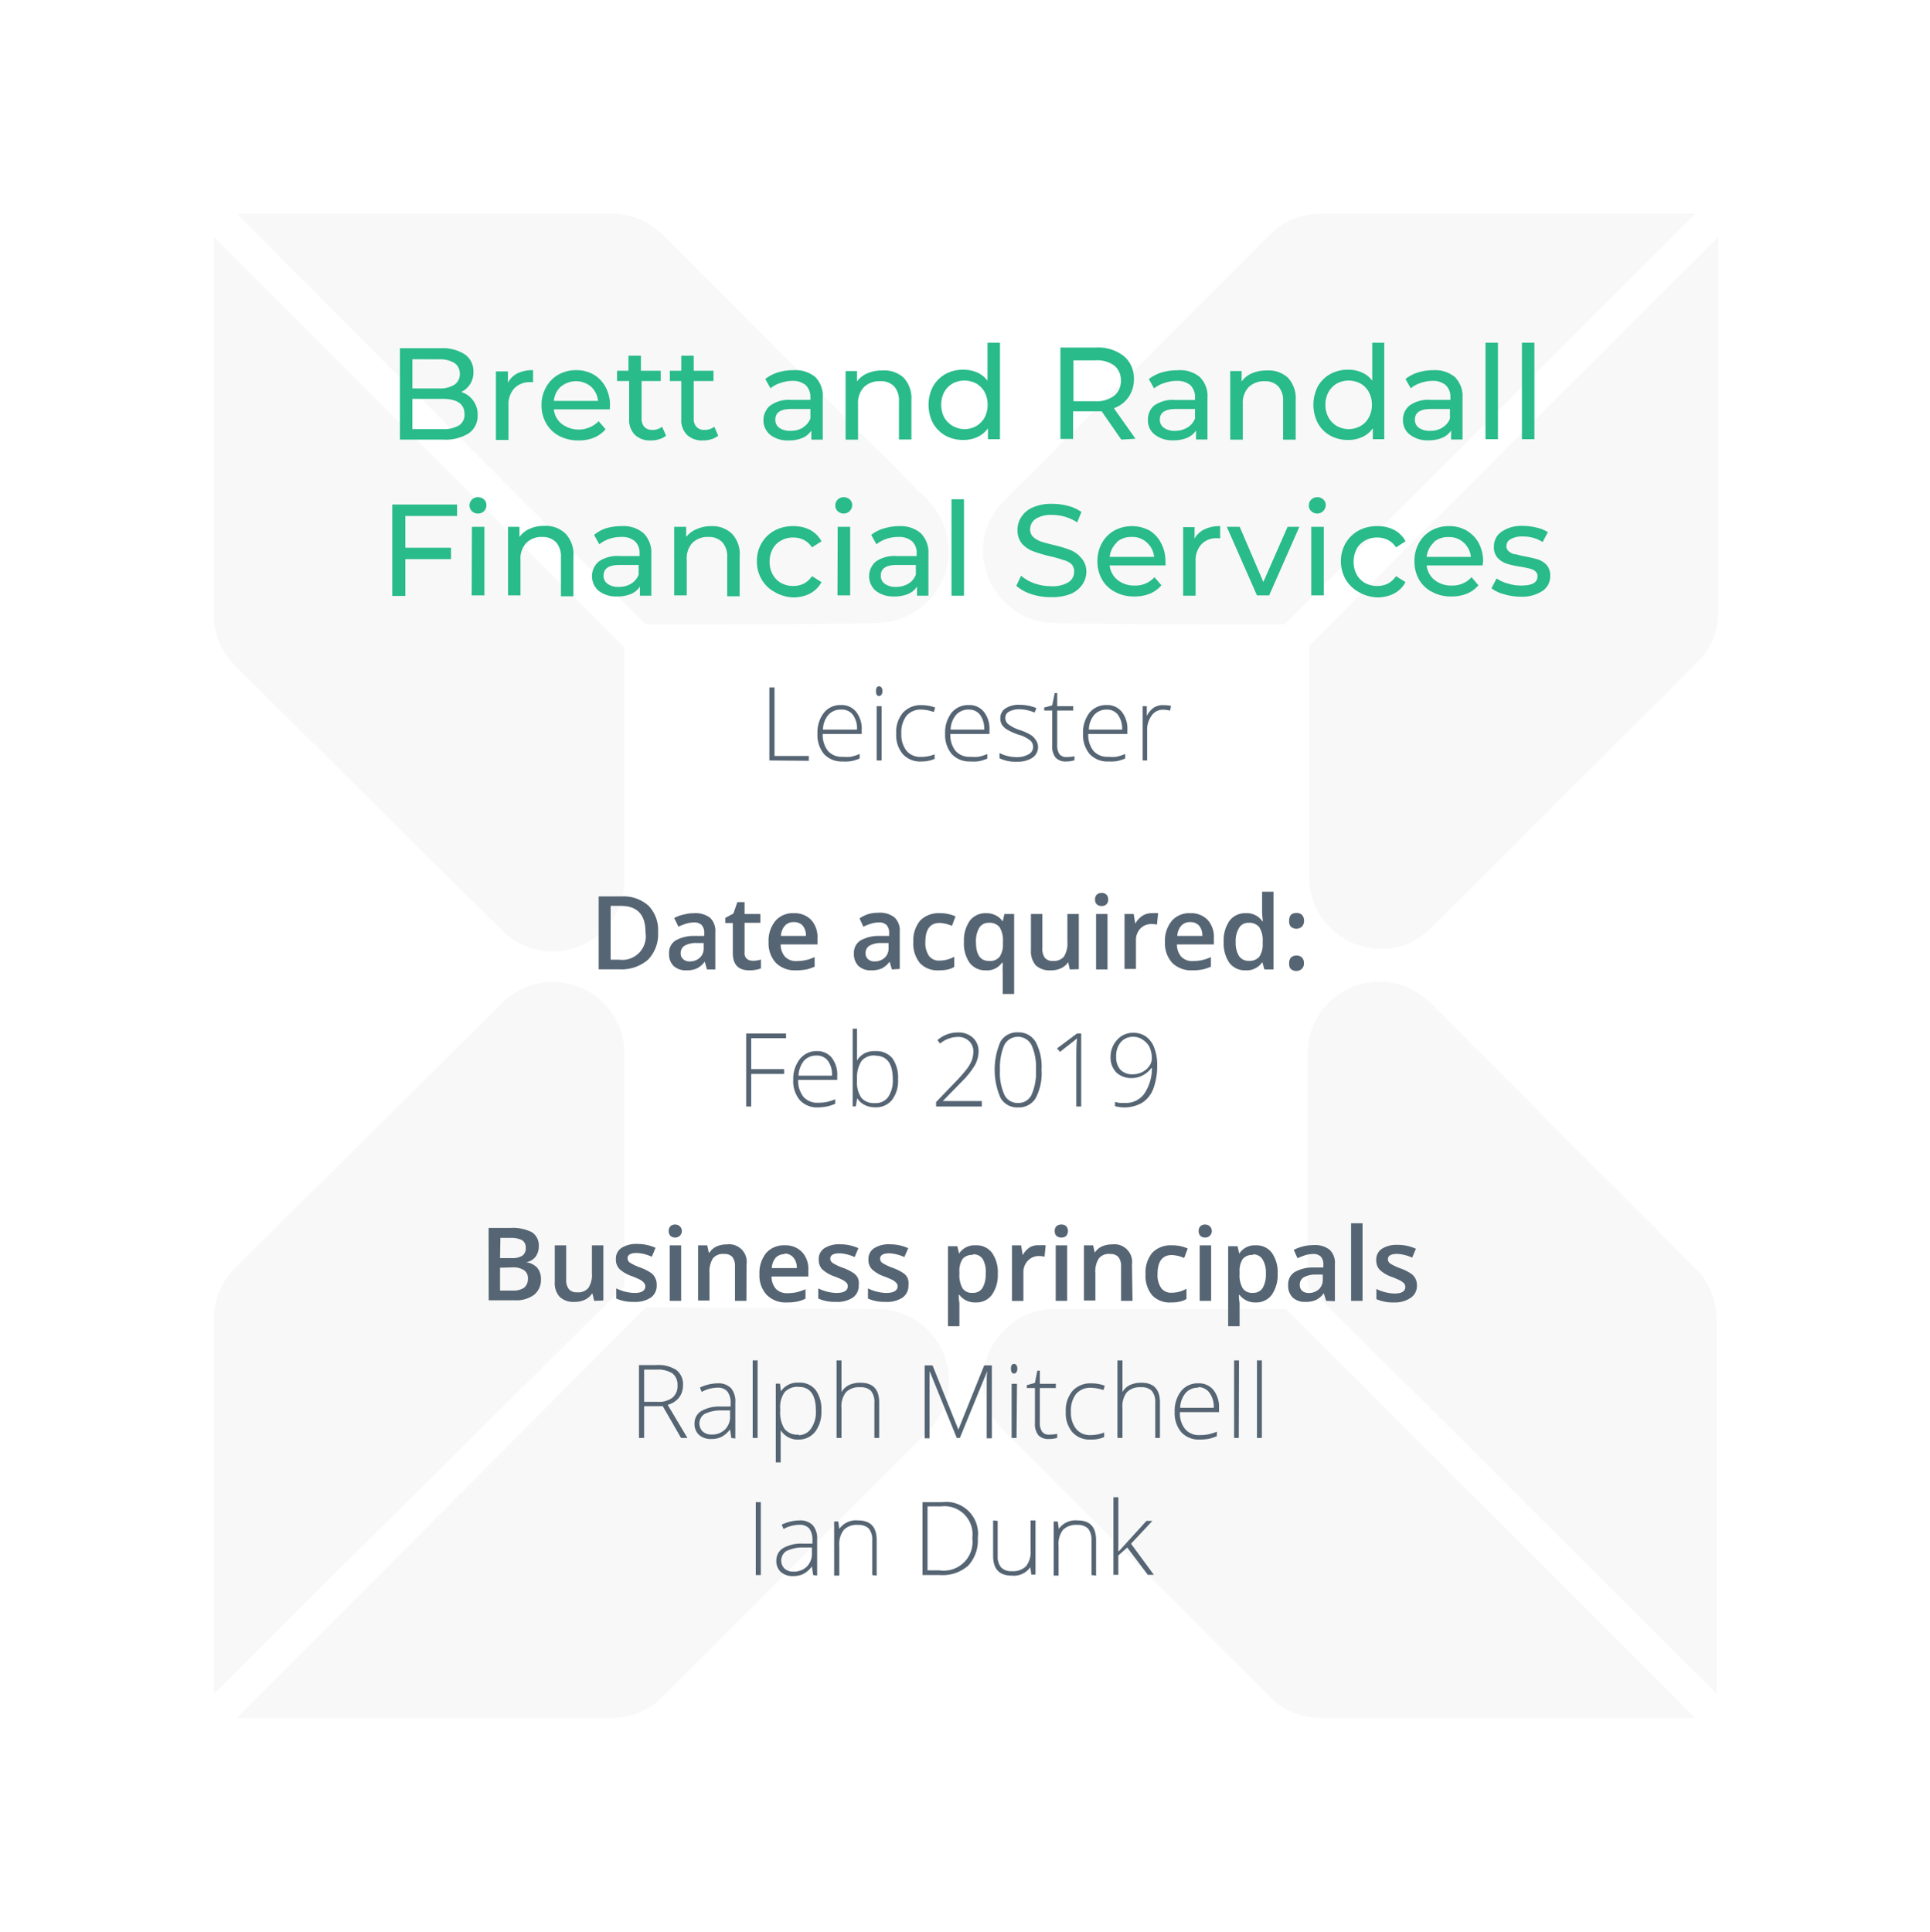 <svg id="Layer_1" data-name="Layer 1" xmlns="http://www.w3.org/2000/svg" viewBox="0 0 168.9 169.08"><defs><style>.cls-1{opacity:0.35;}.cls-2{fill:#eaeaea;}.cls-3{fill:#29bb89;}.cls-4{fill:#566573;}</style></defs><g class="cls-1"><path class="cls-2" d="M114.43,112.55V92.19a6.28,6.28,0,0,1,10.68-4.47L148.35,111a6.24,6.24,0,0,1,1.88,4.48v32.77Z"/><path class="cls-2" d="M112.4,114.43l35.95,35.94H115.58a6.23,6.23,0,0,1-4.48-1.87L87.86,125.25a6.19,6.19,0,0,1,0-8.8,6,6,0,0,1,4.48-1.88H112.4Z"/><path class="cls-2" d="M54.66,112.55V92.19A6.29,6.29,0,0,0,44,87.72L20.58,111a6.23,6.23,0,0,0-1.87,4.48v32.77Z"/><path class="cls-2" d="M56.53,114.43l-35.8,35.94H53.5A6.23,6.23,0,0,0,58,148.5l23.24-23.25a6.28,6.28,0,0,0-4.48-10.68Z"/><path class="cls-2" d="M150.37,20.73V53.5A6.23,6.23,0,0,1,148.5,58L125.25,81.22a6.19,6.19,0,0,1-8.8,0,6,6,0,0,1-1.88-4.48V56.53Z"/><path class="cls-2" d="M112.4,54.66l35.95-35.95H115.58a6.23,6.23,0,0,0-4.48,1.87L87.86,43.83a6.19,6.19,0,0,0,0,8.8,6,6,0,0,0,4.48,1.88C92.19,54.66,112.4,54.66,112.4,54.66Z"/><path class="cls-2" d="M54.66,56.68V77A6.29,6.29,0,0,1,44,81.51L20.58,58.26a6.19,6.19,0,0,1-1.87-4.47V20.73Z"/><path class="cls-2" d="M56.53,54.66,20.73,18.71H53.5A6.23,6.23,0,0,1,58,20.58L81.22,43.83a6.28,6.28,0,0,1-4.48,10.68C76.89,54.66,56.53,54.66,56.53,54.66Z"/></g><path class="cls-3" d="M41.4,35.05a2,2,0,0,1,.4,1.28,1.86,1.86,0,0,1-.78,1.6,3.9,3.9,0,0,1-2.27.55H35v-8h3.57a3.54,3.54,0,0,1,2.11.54,1.78,1.78,0,0,1,.75,1.52,1.87,1.87,0,0,1-1.07,1.77A2,2,0,0,1,41.4,35.05Zm-5.31-3.61V34h2.33a2.36,2.36,0,0,0,1.35-.33,1.08,1.08,0,0,0,.47-.95,1.1,1.1,0,0,0-.47-.95,2.45,2.45,0,0,0-1.35-.32Zm4.07,5.8a1.09,1.09,0,0,0,.49-1c0-.89-.65-1.33-1.95-1.33H36.09v2.65H38.7A2.64,2.64,0,0,0,40.16,37.24Z"/><path class="cls-3" d="M45.29,32.67a3.11,3.11,0,0,1,1.36-.27v1.05H46.4A1.85,1.85,0,0,0,45,34a2.09,2.09,0,0,0-.5,1.51v3H43.4v-6h1.05v1A1.89,1.89,0,0,1,45.29,32.67Z"/><path class="cls-3" d="M53.36,35.83H48.47a1.85,1.85,0,0,0,.7,1.28,2.46,2.46,0,0,0,3.22-.24l.61.7a2.77,2.77,0,0,1-1,.73,3.51,3.51,0,0,1-1.36.25,3.58,3.58,0,0,1-1.7-.39,2.81,2.81,0,0,1-1.14-1.1,3.14,3.14,0,0,1-.41-1.59,3.09,3.09,0,0,1,.4-1.58,2.79,2.79,0,0,1,1.08-1.1,3.08,3.08,0,0,1,1.55-.39,3,3,0,0,1,1.54.39A2.74,2.74,0,0,1,53,33.89a3.27,3.27,0,0,1,.38,1.61C53.38,35.59,53.37,35.7,53.36,35.83Zm-4.27-2a1.9,1.9,0,0,0-.62,1.26h3.87a2,2,0,0,0-.62-1.25,2.06,2.06,0,0,0-2.63,0Z"/><path class="cls-3" d="M58.29,38.13a1.55,1.55,0,0,1-.6.31,2.17,2.17,0,0,1-.72.11,1.91,1.91,0,0,1-1.41-.49,1.83,1.83,0,0,1-.5-1.4V33.35H54v-.9h1V31.13h1.09v1.32h1.73v.9H56.15v3.27a1.09,1.09,0,0,0,.24.75.94.94,0,0,0,.7.26,1.28,1.28,0,0,0,.85-.28Z"/><path class="cls-3" d="M62.85,38.13a1.58,1.58,0,0,1-.59.31,2.27,2.27,0,0,1-.73.11,1.91,1.91,0,0,1-1.41-.49,1.83,1.83,0,0,1-.5-1.4V33.35h-1v-.9h1V31.13h1.09v1.32h1.73v.9H60.71v3.27a1,1,0,0,0,.25.75.9.9,0,0,0,.69.26,1.33,1.33,0,0,0,.86-.28Z"/><path class="cls-3" d="M71.35,33A2.38,2.38,0,0,1,72,34.84v3.64H71v-.79a1.74,1.74,0,0,1-.77.64,3,3,0,0,1-1.2.22,2.51,2.51,0,0,1-1.63-.49,1.68,1.68,0,0,1,0-2.56A2.79,2.79,0,0,1,69.19,35h1.73V34.8a1.44,1.44,0,0,0-.41-1.09,1.74,1.74,0,0,0-1.21-.37,3.12,3.12,0,0,0-1,.18,2.5,2.5,0,0,0-.87.47l-.46-.82a3.6,3.6,0,0,1,1.12-.58,4.75,4.75,0,0,1,1.38-.19A2.75,2.75,0,0,1,71.35,33Zm-1.09,4.42a1.61,1.61,0,0,0,.66-.79V35.8H69.23q-1.38,0-1.38.93a.85.85,0,0,0,.35.72,1.63,1.63,0,0,0,1,.26A2,2,0,0,0,70.26,37.43Z"/><path class="cls-3" d="M79.08,33.06A2.63,2.63,0,0,1,79.76,35v3.47H78.67V35.14a1.84,1.84,0,0,0-.42-1.32A1.58,1.58,0,0,0,77,33.37a1.9,1.9,0,0,0-1.4.52,2,2,0,0,0-.51,1.49v3.1H74v-6h1v.91a2.06,2.06,0,0,1,.9-.71,3,3,0,0,1,1.28-.25A2.5,2.5,0,0,1,79.08,33.06Z"/><path class="cls-3" d="M87.51,30v8.44H86.46v-.95a2.34,2.34,0,0,1-.92.76,2.91,2.91,0,0,1-1.23.26,3.26,3.26,0,0,1-1.57-.38,2.92,2.92,0,0,1-1.09-1.09,3.52,3.52,0,0,1,0-3.22,2.9,2.9,0,0,1,1.09-1.08,3.15,3.15,0,0,1,1.57-.38,3,3,0,0,1,1.2.24,2.35,2.35,0,0,1,.91.72V30Zm-2.07,7.29a2,2,0,0,0,.73-.75,2.39,2.39,0,0,0,.26-1.11,2.33,2.33,0,0,0-.26-1.11,2,2,0,0,0-.73-.75,2.21,2.21,0,0,0-2.08,0,2,2,0,0,0-.73.75,2.33,2.33,0,0,0-.26,1.11,2.39,2.39,0,0,0,.26,1.11,2.07,2.07,0,0,0,2.81.75Z"/><path class="cls-3" d="M98.13,38.48,96.41,36l-.5,0h-2v2.42H92.8v-8h3.11a3.64,3.64,0,0,1,2.43.74,2.5,2.5,0,0,1,.89,2,2.67,2.67,0,0,1-.45,1.57,2.59,2.59,0,0,1-1.3,1l1.89,2.67Zm-.61-3.85a1.65,1.65,0,0,0,.57-1.34A1.61,1.61,0,0,0,97.52,32a2.54,2.54,0,0,0-1.65-.46H93.94v3.58h1.93A2.54,2.54,0,0,0,97.52,34.63Z"/><path class="cls-3" d="M105,33a2.35,2.35,0,0,1,.67,1.83v3.64h-1v-.79a1.72,1.72,0,0,1-.78.64,3,3,0,0,1-1.2.22,2.5,2.5,0,0,1-1.62-.49,1.54,1.54,0,0,1-.61-1.28A1.6,1.6,0,0,1,101,35.5a2.82,2.82,0,0,1,1.85-.49h1.73V34.8a1.44,1.44,0,0,0-.41-1.09,1.75,1.75,0,0,0-1.21-.37,3.13,3.13,0,0,0-1.05.18A2.45,2.45,0,0,0,101,34l-.46-.82a3.49,3.49,0,0,1,1.12-.58,4.73,4.73,0,0,1,1.37-.19A2.72,2.72,0,0,1,105,33Zm-1.08,4.42a1.61,1.61,0,0,0,.66-.79V35.8h-1.69c-.93,0-1.39.31-1.39.93a.86.86,0,0,0,.36.72,1.62,1.62,0,0,0,1,.26A2,2,0,0,0,103.89,37.43Z"/><path class="cls-3" d="M112.71,33.06a2.63,2.63,0,0,1,.68,1.95v3.47h-1.1V35.14a1.84,1.84,0,0,0-.42-1.32,1.56,1.56,0,0,0-1.2-.45,1.9,1.9,0,0,0-1.4.52,2,2,0,0,0-.51,1.49v3.1h-1.1v-6h1v.91a2.09,2.09,0,0,1,.89-.71,3.11,3.11,0,0,1,1.28-.25A2.5,2.5,0,0,1,112.71,33.06Z"/><path class="cls-3" d="M121.14,30v8.44h-1v-.95a2.34,2.34,0,0,1-.92.76,2.91,2.91,0,0,1-1.23.26,3.23,3.23,0,0,1-1.57-.38,2.79,2.79,0,0,1-1.09-1.09,3.52,3.52,0,0,1,0-3.22,2.76,2.76,0,0,1,1.09-1.08,3.12,3.12,0,0,1,1.57-.38,2.91,2.91,0,0,1,1.19.24,2.22,2.22,0,0,1,.91.72V30Zm-2.08,7.29a1.82,1.82,0,0,0,.73-.75,2.28,2.28,0,0,0,.27-1.11,2.23,2.23,0,0,0-.27-1.11,1.82,1.82,0,0,0-.73-.75,2.19,2.19,0,0,0-2.07,0,2,2,0,0,0-.73.75,2.23,2.23,0,0,0-.27,1.11,2.28,2.28,0,0,0,.27,1.11,2,2,0,0,0,.73.75,2.12,2.12,0,0,0,2.07,0Z"/><path class="cls-3" d="M127.32,33a2.39,2.39,0,0,1,.67,1.83v3.64h-1v-.79a1.72,1.72,0,0,1-.78.64,3,3,0,0,1-1.2.22,2.5,2.5,0,0,1-1.62-.49,1.54,1.54,0,0,1-.61-1.28,1.57,1.57,0,0,1,.58-1.28,2.81,2.81,0,0,1,1.84-.49h1.73V34.8a1.4,1.4,0,0,0-.41-1.09,1.71,1.71,0,0,0-1.2-.37,3.13,3.13,0,0,0-1,.18,2.45,2.45,0,0,0-.86.47l-.46-.82a3.39,3.39,0,0,1,1.12-.58,4.73,4.73,0,0,1,1.37-.19A2.72,2.72,0,0,1,127.32,33Zm-1.09,4.42a1.51,1.51,0,0,0,.66-.79V35.8h-1.68c-.93,0-1.39.31-1.39.93a.87.87,0,0,0,.35.72,1.67,1.67,0,0,0,1,.26A2,2,0,0,0,126.23,37.43Z"/><path class="cls-3" d="M130,30h1.09v8.44H130Z"/><path class="cls-3" d="M133.19,30h1.09v8.44h-1.09Z"/><path class="cls-3" d="M35.47,45.16v2.78h4v1h-4v3.22H34.33v-8H40v1Z"/><path class="cls-3" d="M41.3,44.74a.66.66,0,0,1-.21-.5.72.72,0,0,1,.74-.72.76.76,0,0,1,.53.2.67.67,0,0,1,.21.5.72.72,0,0,1-.74.73A.71.71,0,0,1,41.3,44.74Zm0,1.37h1.09v6H41.28Z"/><path class="cls-3" d="M49.5,46.72a2.61,2.61,0,0,1,.68,2v3.47H49.09V48.79a1.87,1.87,0,0,0-.42-1.32A1.62,1.62,0,0,0,47.46,47a1.86,1.86,0,0,0-1.4.52A2,2,0,0,0,45.55,49v3.11H44.46v-6h1V47a2.15,2.15,0,0,1,.9-.72,3,3,0,0,1,1.28-.25A2.46,2.46,0,0,1,49.5,46.72Z"/><path class="cls-3" d="M56.32,46.67A2.39,2.39,0,0,1,57,48.5v3.64H56v-.8a1.74,1.74,0,0,1-.78.65,3.13,3.13,0,0,1-1.2.22,2.52,2.52,0,0,1-1.62-.49,1.69,1.69,0,0,1,0-2.57,2.87,2.87,0,0,1,1.84-.48h1.73v-.22a1.37,1.37,0,0,0-.41-1.08,1.71,1.71,0,0,0-1.2-.37,3.12,3.12,0,0,0-1.05.17,2.82,2.82,0,0,0-.86.47l-.46-.82A3.24,3.24,0,0,1,53,46.25a4.85,4.85,0,0,1,1.38-.2A2.72,2.72,0,0,1,56.32,46.67Zm-1.09,4.42a1.53,1.53,0,0,0,.66-.8v-.84H54.21c-.93,0-1.39.31-1.39.94a.84.84,0,0,0,.35.71,1.58,1.58,0,0,0,1,.27A2.06,2.06,0,0,0,55.23,51.09Z"/><path class="cls-3" d="M64.06,46.72a2.61,2.61,0,0,1,.67,2v3.47H63.64V48.79a1.87,1.87,0,0,0-.42-1.32A1.59,1.59,0,0,0,62,47a1.89,1.89,0,0,0-1.41.52A2,2,0,0,0,60.1,49v3.11H59v-6h1.05V47A2.19,2.19,0,0,1,61,46.3a3.08,3.08,0,0,1,1.28-.25A2.47,2.47,0,0,1,64.06,46.72Z"/><path class="cls-3" d="M67.78,51.81a2.91,2.91,0,0,1-1.13-1.1,3,3,0,0,1-.41-1.59,3,3,0,0,1,.41-1.58,2.91,2.91,0,0,1,1.13-1.1,3.4,3.4,0,0,1,1.64-.39,3.18,3.18,0,0,1,1.47.33,2.41,2.41,0,0,1,1,1l-.83.53a1.91,1.91,0,0,0-.71-.65,2.05,2.05,0,0,0-.93-.21,2.08,2.08,0,0,0-1.06.26,1.82,1.82,0,0,0-.74.74,2.28,2.28,0,0,0-.27,1.11,2.24,2.24,0,0,0,.27,1.12,1.84,1.84,0,0,0,.74.75,2.19,2.19,0,0,0,1.06.26,2.05,2.05,0,0,0,.93-.21,2,2,0,0,0,.71-.65l.83.52a2.41,2.41,0,0,1-1,1,3.19,3.19,0,0,1-1.47.34A3.4,3.4,0,0,1,67.78,51.81Z"/><path class="cls-3" d="M73.31,44.74a.66.66,0,0,1-.21-.5.71.71,0,0,1,.21-.51.72.72,0,0,1,.53-.21.76.76,0,0,1,.53.2.67.67,0,0,1,.21.5.75.75,0,0,1-1.27.52Zm0,1.37h1.09v6H73.29Z"/><path class="cls-3" d="M80.58,46.67a2.39,2.39,0,0,1,.67,1.83v3.64h-1v-.8a1.74,1.74,0,0,1-.78.65,3.13,3.13,0,0,1-1.2.22,2.56,2.56,0,0,1-1.62-.49,1.69,1.69,0,0,1,0-2.57,2.87,2.87,0,0,1,1.84-.48h1.73v-.22a1.37,1.37,0,0,0-.41-1.08,1.71,1.71,0,0,0-1.2-.37,3.12,3.12,0,0,0-1.05.17,2.82,2.82,0,0,0-.86.47l-.46-.82a3.2,3.2,0,0,1,1.12-.57,4.73,4.73,0,0,1,1.37-.2A2.72,2.72,0,0,1,80.58,46.67Zm-1.09,4.42a1.53,1.53,0,0,0,.66-.8v-.84H78.47c-.93,0-1.39.31-1.39.94a.84.84,0,0,0,.35.71,1.61,1.61,0,0,0,1,.27A2.06,2.06,0,0,0,79.49,51.09Z"/><path class="cls-3" d="M83.27,43.7h1.09v8.44H83.27Z"/><path class="cls-3" d="M90.25,52a3.77,3.77,0,0,1-1.31-.72l.42-.89a3.46,3.46,0,0,0,1.17.67,4.27,4.27,0,0,0,1.46.25,2.68,2.68,0,0,0,1.48-.33A1.06,1.06,0,0,0,94,50a.87.87,0,0,0-.27-.66A1.81,1.81,0,0,0,93,49a8.77,8.77,0,0,0-1.11-.31,13.51,13.51,0,0,1-1.45-.43,2.53,2.53,0,0,1-1-.67,1.78,1.78,0,0,1-.39-1.21,2,2,0,0,1,.34-1.15,2.24,2.24,0,0,1,1-.82,4,4,0,0,1,1.69-.31,5.47,5.47,0,0,1,1.39.18,3.71,3.71,0,0,1,1.17.53l-.37.91a4.31,4.31,0,0,0-1.07-.49,4,4,0,0,0-1.12-.16,2.5,2.5,0,0,0-1.45.35,1.09,1.09,0,0,0-.48.91.89.89,0,0,0,.27.67,2,2,0,0,0,.68.4c.27.09.63.19,1.1.3a11.31,11.31,0,0,1,1.44.43,2.37,2.37,0,0,1,.94.66A1.74,1.74,0,0,1,95.07,50a2,2,0,0,1-.34,1.15,2.33,2.33,0,0,1-1,.82,4.36,4.36,0,0,1-1.71.3A5.37,5.37,0,0,1,90.25,52Z"/><path class="cls-3" d="M102,49.49H97.11a1.89,1.89,0,0,0,.7,1.28,2.29,2.29,0,0,0,1.48.48,2.21,2.21,0,0,0,1.74-.73l.61.71a2.77,2.77,0,0,1-1,.73,3.7,3.7,0,0,1-1.36.25,3.5,3.5,0,0,1-1.7-.4,2.79,2.79,0,0,1-1.14-1.09,3.17,3.17,0,0,1-.4-1.6,3.22,3.22,0,0,1,.39-1.58,2.85,2.85,0,0,1,1.08-1.1,3.28,3.28,0,0,1,3.1,0,2.78,2.78,0,0,1,1,1.1,3.29,3.29,0,0,1,.38,1.62A2.19,2.19,0,0,1,102,49.49Zm-4.27-2a2,2,0,0,0-.62,1.25H101a1.92,1.92,0,0,0-.62-1.24A1.84,1.84,0,0,0,99,47,1.87,1.87,0,0,0,97.73,47.45Z"/><path class="cls-3" d="M105.43,46.32a3.07,3.07,0,0,1,1.35-.27v1.06h-.25a1.79,1.79,0,0,0-1.39.53,2.07,2.07,0,0,0-.51,1.5v3h-1.09v-6h1v1A1.94,1.94,0,0,1,105.43,46.32Z"/><path class="cls-3" d="M113.71,46.11l-2.64,6H110l-2.64-6h1.13l2.07,4.83,2.12-4.83Z"/><path class="cls-3" d="M114.75,44.74a.66.66,0,0,1-.21-.5.71.71,0,0,1,.21-.51.72.72,0,0,1,.53-.21.76.76,0,0,1,.53.2.67.67,0,0,1,.21.5.75.75,0,0,1-1.27.52Zm0,1.37h1.1v6h-1.1Z"/><path class="cls-3" d="M118.89,51.81a3,3,0,0,1-1.13-1.1,3.14,3.14,0,0,1-.41-1.59,3.07,3.07,0,0,1,.41-1.58,3,3,0,0,1,1.13-1.1,3.44,3.44,0,0,1,1.65-.39,3.14,3.14,0,0,1,1.46.33,2.37,2.37,0,0,1,1,1l-.83.53a1.91,1.91,0,0,0-.71-.65,2.05,2.05,0,0,0-.93-.21,2.12,2.12,0,0,0-1.07.26,1.88,1.88,0,0,0-.74.74,2.39,2.39,0,0,0-.26,1.11,2.34,2.34,0,0,0,.26,1.12,1.91,1.91,0,0,0,.74.75,2.23,2.23,0,0,0,1.07.26,2.05,2.05,0,0,0,.93-.21,2,2,0,0,0,.71-.65l.83.52a2.37,2.37,0,0,1-1,1,3.14,3.14,0,0,1-1.46.34A3.44,3.44,0,0,1,118.89,51.81Z"/><path class="cls-3" d="M129.75,49.49h-4.9a1.89,1.89,0,0,0,.7,1.28,2.3,2.3,0,0,0,1.49.48,2.22,2.22,0,0,0,1.74-.73l.6.71a2.62,2.62,0,0,1-1,.73,3.66,3.66,0,0,1-1.36.25,3.46,3.46,0,0,1-1.69-.4,2.75,2.75,0,0,1-1.15-1.09,3.17,3.17,0,0,1-.4-1.6,3.22,3.22,0,0,1,.39-1.58,2.85,2.85,0,0,1,1.08-1.1,3.11,3.11,0,0,1,1.56-.39,3,3,0,0,1,1.54.39,2.87,2.87,0,0,1,1.06,1.1,3.4,3.4,0,0,1,.38,1.62C129.77,49.24,129.76,49.35,129.75,49.49Zm-4.28-2a2,2,0,0,0-.62,1.25h3.87a1.92,1.92,0,0,0-.62-1.24,1.84,1.84,0,0,0-1.31-.49A1.88,1.88,0,0,0,125.47,47.45Z"/><path class="cls-3" d="M131.59,52a3,3,0,0,1-1.07-.51l.45-.86a3.22,3.22,0,0,0,1,.45,3.77,3.77,0,0,0,1.15.17c1,0,1.43-.27,1.43-.82a.53.53,0,0,0-.19-.43,1.19,1.19,0,0,0-.48-.23c-.2-.05-.47-.11-.83-.17a7.48,7.48,0,0,1-1.19-.26,1.94,1.94,0,0,1-.79-.5,1.38,1.38,0,0,1-.33-1,1.54,1.54,0,0,1,.68-1.31,3.09,3.09,0,0,1,1.84-.5,4.93,4.93,0,0,1,1.2.15,3,3,0,0,1,1,.4l-.46.86a3.16,3.16,0,0,0-1.74-.48,2,2,0,0,0-1.06.23.67.67,0,0,0-.37.6.57.57,0,0,0,.21.47,1.24,1.24,0,0,0,.5.25c.21,0,.49.12.85.18a11.38,11.38,0,0,1,1.18.27,1.86,1.86,0,0,1,.77.48,1.37,1.37,0,0,1,.32,1,1.51,1.51,0,0,1-.7,1.3,3.28,3.28,0,0,1-1.91.49A5.13,5.13,0,0,1,131.59,52Z"/><path class="cls-4" d="M67.33,66.56V60.17h.45v6h3v.42Z"/><path class="cls-4" d="M73.73,66.65A2.11,2.11,0,0,1,72.11,66a2.6,2.6,0,0,1-.57-1.79,2.77,2.77,0,0,1,.56-1.82,1.84,1.84,0,0,1,1.5-.68,1.62,1.62,0,0,1,1.32.59,2.38,2.38,0,0,1,.49,1.59v.35H72a2.25,2.25,0,0,0,.46,1.49,1.59,1.59,0,0,0,1.28.51,3.76,3.76,0,0,0,.71,0,4,4,0,0,0,.78-.25v.4a3.64,3.64,0,0,1-.74.23A3.54,3.54,0,0,1,73.73,66.65Zm-.13-4.54a1.42,1.42,0,0,0-1.1.45,2.05,2.05,0,0,0-.48,1.3H75a2.06,2.06,0,0,0-.36-1.29A1.18,1.18,0,0,0,73.6,62.11Z"/><path class="cls-4" d="M76.66,60.49q0-.42.27-.42a.25.25,0,0,1,.21.11.49.49,0,0,1,.08.31.46.46,0,0,1-.08.31.24.24,0,0,1-.21.12C76.75,60.92,76.66,60.78,76.66,60.49Zm.49,6.07h-.43V61.81h.43Z"/><path class="cls-4" d="M80.64,66.65A2.05,2.05,0,0,1,79,66a2.58,2.58,0,0,1-.57-1.79,2.62,2.62,0,0,1,.59-1.83,2.11,2.11,0,0,1,1.64-.66,3.37,3.37,0,0,1,1.18.21l-.12.39a3.35,3.35,0,0,0-1.07-.21,1.62,1.62,0,0,0-1.32.54,2.38,2.38,0,0,0-.45,1.56,2.28,2.28,0,0,0,.45,1.5,1.55,1.55,0,0,0,1.26.54,3,3,0,0,0,1.2-.23v.4A2.71,2.71,0,0,1,80.64,66.65Z"/><path class="cls-4" d="M84.91,66.65A2.11,2.11,0,0,1,83.29,66a2.6,2.6,0,0,1-.58-1.79,2.82,2.82,0,0,1,.56-1.82,1.88,1.88,0,0,1,1.51-.68,1.62,1.62,0,0,1,1.32.59,2.38,2.38,0,0,1,.49,1.59v.35H83.17a2.19,2.19,0,0,0,.46,1.49,1.59,1.59,0,0,0,1.28.51,3.76,3.76,0,0,0,.71,0A4,4,0,0,0,86.4,66v.4a3.64,3.64,0,0,1-.74.23A3.54,3.54,0,0,1,84.91,66.65Zm-.13-4.54a1.42,1.42,0,0,0-1.1.45,2.11,2.11,0,0,0-.49,1.3h2.94a2.06,2.06,0,0,0-.36-1.29A1.18,1.18,0,0,0,84.78,62.11Z"/><path class="cls-4" d="M90.84,65.32a1.12,1.12,0,0,1-.48,1,2.39,2.39,0,0,1-1.38.35,3.21,3.21,0,0,1-1.51-.3v-.46a3.32,3.32,0,0,0,1.51.36A2,2,0,0,0,90.05,66a.7.7,0,0,0,.36-.62.73.73,0,0,0-.29-.6,2.85,2.85,0,0,0-1-.48,5.27,5.27,0,0,1-1-.45,1.37,1.37,0,0,1-.44-.42,1.09,1.09,0,0,1-.14-.57A1,1,0,0,1,88,62a2.12,2.12,0,0,1,1.25-.31,3.75,3.75,0,0,1,1.45.29l-.16.39a3.45,3.45,0,0,0-1.29-.29,1.89,1.89,0,0,0-.93.2.59.59,0,0,0-.34.53.72.72,0,0,0,.27.59,3.46,3.46,0,0,0,1,.5,4.57,4.57,0,0,1,.94.42,1.24,1.24,0,0,1,.43.42A1,1,0,0,1,90.84,65.32Z"/><path class="cls-4" d="M93.32,66.26a3,3,0,0,0,.71-.07v.35a2.27,2.27,0,0,1-.72.11,1.17,1.17,0,0,1-.93-.34,1.56,1.56,0,0,1-.3-1.06V62.19h-.7v-.26l.7-.19.22-1.08h.22v1.15h1.4v.38h-1.4v3a1.42,1.42,0,0,0,.19.81A.72.72,0,0,0,93.32,66.26Z"/><path class="cls-4" d="M97,66.65A2.11,2.11,0,0,1,95.36,66a2.6,2.6,0,0,1-.58-1.79,2.82,2.82,0,0,1,.56-1.82,1.88,1.88,0,0,1,1.51-.68,1.62,1.62,0,0,1,1.32.59,2.38,2.38,0,0,1,.49,1.59v.35H95.24a2.19,2.19,0,0,0,.46,1.49,1.59,1.59,0,0,0,1.28.51,3.76,3.76,0,0,0,.71,0,4,4,0,0,0,.78-.25v.4a3.64,3.64,0,0,1-.74.23A3.54,3.54,0,0,1,97,66.65Zm-.13-4.54a1.42,1.42,0,0,0-1.1.45,2.05,2.05,0,0,0-.48,1.3H98.2a2.06,2.06,0,0,0-.36-1.29A1.18,1.18,0,0,0,96.85,62.11Z"/><path class="cls-4" d="M101.84,61.72a3.72,3.72,0,0,1,.64.06l-.08.42a2.51,2.51,0,0,0-.62-.08,1.18,1.18,0,0,0-1,.52,2.09,2.09,0,0,0-.39,1.3v2.62H100V61.81h.36l0,.86h0a2,2,0,0,1,.62-.74A1.48,1.48,0,0,1,101.84,61.72Z"/><path class="cls-4" d="M57.59,81.59A3.2,3.2,0,0,1,56.71,84a3.53,3.53,0,0,1-2.53.84H52.39V78.46h2a3.28,3.28,0,0,1,2.37.82A3.06,3.06,0,0,1,57.59,81.59Zm-1.1,0c0-1.53-.72-2.3-2.15-2.3h-.9V84h.74A2.06,2.06,0,0,0,56.49,81.63Z"/><path class="cls-4" d="M61.87,84.85l-.2-.68h0a1.87,1.87,0,0,1-.7.6,2.18,2.18,0,0,1-.91.16,1.56,1.56,0,0,1-1.11-.38,1.43,1.43,0,0,1-.4-1.09,1.28,1.28,0,0,1,.55-1.13,3.22,3.22,0,0,1,1.69-.41l.84,0v-.25a1,1,0,0,0-.22-.7.89.89,0,0,0-.67-.23,2.4,2.4,0,0,0-.71.11,6.47,6.47,0,0,0-.66.26L59,80.35a3.38,3.38,0,0,1,.86-.31,3.53,3.53,0,0,1,.88-.11,2.11,2.11,0,0,1,1.4.4,1.58,1.58,0,0,1,.46,1.26v3.26Zm-1.53-.7a1.27,1.27,0,0,0,.9-.32,1.1,1.1,0,0,0,.34-.87v-.42l-.62,0a2,2,0,0,0-1.06.24.73.73,0,0,0-.33.66.64.64,0,0,0,.2.5A.8.8,0,0,0,60.34,84.15Z"/><path class="cls-4" d="M65.84,84.1a2.78,2.78,0,0,0,.75-.11v.77a2,2,0,0,1-.44.12,2.59,2.59,0,0,1-.56.05c-1,0-1.46-.51-1.46-1.53V80.79h-.66v-.45l.71-.38.35-1h.63V80h1.38v.77H65.16v2.59a.63.63,0,0,0,.68.72Z"/><path class="cls-4" d="M69.66,84.93a2.36,2.36,0,0,1-1.76-.65,2.53,2.53,0,0,1-.64-1.81,2.75,2.75,0,0,1,.59-1.86,2,2,0,0,1,1.62-.68,2,2,0,0,1,1.51.58,2.23,2.23,0,0,1,.56,1.6v.55H68.32a1.6,1.6,0,0,0,.38,1.08,1.31,1.31,0,0,0,1,.38,4.09,4.09,0,0,0,.8-.08,3.7,3.7,0,0,0,.79-.27v.84a3.56,3.56,0,0,1-.76.25A4.69,4.69,0,0,1,69.66,84.93Zm-.19-4.22a1,1,0,0,0-.78.31,1.43,1.43,0,0,0-.35.9h2.19a1.36,1.36,0,0,0-.29-.91A1,1,0,0,0,69.47,80.71Z"/><path class="cls-4" d="M78.05,84.85l-.2-.68h0a1.87,1.87,0,0,1-.7.6,2.18,2.18,0,0,1-.91.16,1.54,1.54,0,0,1-1.11-.38,1.43,1.43,0,0,1-.4-1.09,1.28,1.28,0,0,1,.55-1.13,3.22,3.22,0,0,1,1.69-.41l.84,0v-.25a1,1,0,0,0-.22-.7.89.89,0,0,0-.67-.23,2.4,2.4,0,0,0-.71.11,6.47,6.47,0,0,0-.66.26l-.33-.73A3.38,3.38,0,0,1,76,80a3.53,3.53,0,0,1,.88-.11,2.06,2.06,0,0,1,1.39.4,1.55,1.55,0,0,1,.47,1.26v3.26Zm-1.53-.7a1.29,1.29,0,0,0,.9-.32,1.1,1.1,0,0,0,.34-.87v-.42l-.62,0a2,2,0,0,0-1.06.24.73.73,0,0,0-.33.66.64.64,0,0,0,.2.5A.8.8,0,0,0,76.52,84.15Z"/><path class="cls-4" d="M82.16,84.93a2.09,2.09,0,0,1-1.66-.64,2.66,2.66,0,0,1-.57-1.83,2.73,2.73,0,0,1,.59-1.88,2.25,2.25,0,0,1,1.73-.65,3.17,3.17,0,0,1,1.37.28l-.31.83a3.09,3.09,0,0,0-1.07-.26c-.84,0-1.26.56-1.26,1.67a2,2,0,0,0,.32,1.22,1.08,1.08,0,0,0,.91.41,2.71,2.71,0,0,0,1.3-.34v.89a1.77,1.77,0,0,1-.59.23A3.33,3.33,0,0,1,82.16,84.93Z"/><path class="cls-4" d="M86.26,84.93a1.7,1.7,0,0,1-1.4-.65,2.94,2.94,0,0,1-.5-1.84,3,3,0,0,1,.51-1.85,1.71,1.71,0,0,1,1.42-.66,1.78,1.78,0,0,1,.81.17,1.6,1.6,0,0,1,.65.55h0L87.9,80h.85v7h-1V85a2.88,2.88,0,0,1,0-.41q0-.21,0-.33h-.06A1.58,1.58,0,0,1,86.26,84.93Zm.3-.82a1.06,1.06,0,0,0,.92-.37,1.86,1.86,0,0,0,.29-1.13v-.16a2.23,2.23,0,0,0-.29-1.29,1.11,1.11,0,0,0-.94-.39.94.94,0,0,0-.84.43,2.32,2.32,0,0,0-.29,1.26C85.41,83.56,85.79,84.11,86.56,84.11Z"/><path class="cls-4" d="M93.62,84.85l-.14-.64h0a1.5,1.5,0,0,1-.61.53,2,2,0,0,1-.9.19,1.79,1.79,0,0,1-1.32-.43,1.86,1.86,0,0,1-.43-1.33V80h1v3a1.34,1.34,0,0,0,.22.84.9.9,0,0,0,.72.27,1.16,1.16,0,0,0,.95-.38,2.16,2.16,0,0,0,.3-1.3V80h1v4.83Z"/><path class="cls-4" d="M95.83,78.74a.58.58,0,0,1,.15-.43.59.59,0,0,1,.43-.15.57.57,0,0,1,.42.15.58.58,0,0,1,.15.43.56.56,0,0,1-.15.41.57.57,0,0,1-.42.15.59.59,0,0,1-.43-.15A.56.56,0,0,1,95.83,78.74Zm1.09,6.11h-1V80h1Z"/><path class="cls-4" d="M100.84,79.93a2.51,2.51,0,0,1,.51,0l-.1,1a1.75,1.75,0,0,0-.46-.05,1.32,1.32,0,0,0-1,.4,1.46,1.46,0,0,0-.38,1v2.53h-1V80h.8l.14.85h0a2,2,0,0,1,.62-.69A1.5,1.5,0,0,1,100.84,79.93Z"/><path class="cls-4" d="M104.35,84.93a2.36,2.36,0,0,1-1.76-.65,2.53,2.53,0,0,1-.64-1.81,2.75,2.75,0,0,1,.59-1.86,2,2,0,0,1,1.62-.68,2,2,0,0,1,1.52.58,2.22,2.22,0,0,1,.55,1.6v.55H103a1.6,1.6,0,0,0,.38,1.08,1.31,1.31,0,0,0,1,.38,4.09,4.09,0,0,0,.8-.08,3.7,3.7,0,0,0,.79-.27v.84a3.56,3.56,0,0,1-.76.25A4.69,4.69,0,0,1,104.35,84.93Zm-.19-4.22a1,1,0,0,0-.78.31,1.43,1.43,0,0,0-.35.9h2.19a1.31,1.31,0,0,0-.29-.91A1,1,0,0,0,104.16,80.71Z"/><path class="cls-4" d="M109,84.93a1.7,1.7,0,0,1-1.41-.65,3,3,0,0,1-.5-1.84,3,3,0,0,1,.51-1.85,1.7,1.7,0,0,1,1.42-.66,1.65,1.65,0,0,1,1.45.7h.05a8,8,0,0,1-.07-.82V78.05h1v6.8h-.8l-.18-.64h0A1.64,1.64,0,0,1,109,84.93Zm.28-.83a1.13,1.13,0,0,0,.92-.35,1.92,1.92,0,0,0,.3-1.16v-.14a2.16,2.16,0,0,0-.3-1.3,1.12,1.12,0,0,0-.93-.38.92.92,0,0,0-.83.44,2.2,2.2,0,0,0-.3,1.25,2.18,2.18,0,0,0,.29,1.22A1,1,0,0,0,109.3,84.1Z"/><path class="cls-4" d="M112.82,80.57c0-.44.21-.66.64-.66a.63.63,0,0,1,.49.18.8.8,0,0,1,0,1,.73.73,0,0,1-1,0A.69.69,0,0,1,112.82,80.57Zm0,3.73a.67.67,0,0,1,.16-.49.65.65,0,0,1,.48-.17.64.64,0,0,1,.49.18.68.68,0,0,1,.16.48.65.65,0,0,1-.17.49.73.73,0,0,1-1,0A.69.69,0,0,1,112.82,84.3Z"/><path class="cls-4" d="M65.74,96.85H65.3V90.46h3.49v.41H65.74v2.71h2.88V94H65.74Z"/><path class="cls-4" d="M71.59,96.93A2.06,2.06,0,0,1,70,96.3a2.55,2.55,0,0,1-.58-1.79A2.81,2.81,0,0,1,70,92.69,1.85,1.85,0,0,1,71.47,92a1.62,1.62,0,0,1,1.32.58,2.43,2.43,0,0,1,.48,1.59v.35H69.85A2.25,2.25,0,0,0,70.31,96a1.6,1.6,0,0,0,1.28.52,3.88,3.88,0,0,0,.72-.06,4.31,4.31,0,0,0,.78-.24v.39a3.23,3.23,0,0,1-.75.24A4.22,4.22,0,0,1,71.59,96.93Zm-.12-4.54a1.45,1.45,0,0,0-1.11.45,2.2,2.2,0,0,0-.48,1.31h2.93a2.06,2.06,0,0,0-.35-1.29A1.19,1.19,0,0,0,71.47,92.39Z"/><path class="cls-4" d="M76.59,92a1.84,1.84,0,0,1,1.5.62,2.92,2.92,0,0,1,.5,1.84,2.76,2.76,0,0,1-.53,1.82,1.81,1.81,0,0,1-1.49.64,1.94,1.94,0,0,1-.91-.21,1.52,1.52,0,0,1-.64-.59h0l-.13.72h-.27v-6.8H75v1.71c0,.25,0,.49,0,.71l0,.37h0a1.63,1.63,0,0,1,.65-.63A1.87,1.87,0,0,1,76.59,92Zm0,.39a1.4,1.4,0,0,0-1.2.48A2.7,2.7,0,0,0,75,94.47v.07a2.47,2.47,0,0,0,.37,1.54,1.44,1.44,0,0,0,1.18.47A1.33,1.33,0,0,0,77.74,96a2.59,2.59,0,0,0,.39-1.54C78.13,93.09,77.62,92.4,76.58,92.4Z"/><path class="cls-4" d="M85.92,96.85h-4v-.39l1.7-1.77a12.64,12.64,0,0,0,1-1.14,3.25,3.25,0,0,0,.43-.75,2.36,2.36,0,0,0,.13-.75,1.2,1.2,0,0,0-.38-.93,1.34,1.34,0,0,0-1-.36,2.48,2.48,0,0,0-1.53.58l-.23-.3a2.66,2.66,0,0,1,1.77-.67,1.87,1.87,0,0,1,1.31.44A1.6,1.6,0,0,1,85.64,92a2.62,2.62,0,0,1-.32,1.23,7.43,7.43,0,0,1-1.17,1.46l-1.64,1.68v0h3.41Z"/><path class="cls-4" d="M91.15,93.64a4.67,4.67,0,0,1-.52,2.49,1.72,1.72,0,0,1-1.55.8,1.67,1.67,0,0,1-1.52-.83,6.18,6.18,0,0,1,0-4.94,1.68,1.68,0,0,1,1.53-.8,1.72,1.72,0,0,1,1.54.83A4.64,4.64,0,0,1,91.15,93.64Zm-3.64,0a4.7,4.7,0,0,0,.39,2.19,1.27,1.27,0,0,0,1.18.71,1.25,1.25,0,0,0,1.2-.73,4.79,4.79,0,0,0,.38-2.17,4.7,4.7,0,0,0-.38-2.15,1.34,1.34,0,0,0-2.4,0A5,5,0,0,0,87.51,93.64Z"/><path class="cls-4" d="M94.62,96.85h-.43V92.2q0-.65.06-1.32l-.14.13-1.35,1.06-.25-.31,1.74-1.3h.37Z"/><path class="cls-4" d="M101.27,93.17a5.78,5.78,0,0,1-.33,2.1,2.51,2.51,0,0,1-1,1.26,3.15,3.15,0,0,1-2.36.29v-.38a2.17,2.17,0,0,0,.45.1l.4,0a2,2,0,0,0,1.69-.78,4,4,0,0,0,.69-2.27h-.06a2.12,2.12,0,0,1-.76.64,2,2,0,0,1-.92.23,1.9,1.9,0,0,1-1.38-.49,1.88,1.88,0,0,1-.5-1.39A2.16,2.16,0,0,1,97.78,91a1.81,1.81,0,0,1,1.41-.6,1.86,1.86,0,0,1,1.1.33,2.1,2.1,0,0,1,.73,1A4,4,0,0,1,101.27,93.17Zm-2.08-2.42a1.38,1.38,0,0,0-1.1.46,1.86,1.86,0,0,0-.41,1.27,1.64,1.64,0,0,0,.38,1.16,1.44,1.44,0,0,0,1.09.39,1.81,1.81,0,0,0,.82-.2,1.63,1.63,0,0,0,.61-.52,1.16,1.16,0,0,0,.22-.66,2.39,2.39,0,0,0-.2-1A1.7,1.7,0,0,0,100,91,1.41,1.41,0,0,0,99.19,90.75Z"/><path class="cls-4" d="M42.76,107.48h1.89a3.67,3.67,0,0,1,1.91.38,1.37,1.37,0,0,1,.59,1.22,1.49,1.49,0,0,1-.29.93,1.3,1.3,0,0,1-.83.47v0a1.61,1.61,0,0,1,1,.5,1.52,1.52,0,0,1,.31,1,1.66,1.66,0,0,1-.6,1.35,2.59,2.59,0,0,1-1.67.48h-2.3Zm1,2.64h1a1.69,1.69,0,0,0,.95-.21.79.79,0,0,0,.3-.7.74.74,0,0,0-.32-.66,2.09,2.09,0,0,0-1-.2h-.9Zm0,.84v2h1.11a1.68,1.68,0,0,0,1-.25,1,1,0,0,0,.33-.8.82.82,0,0,0-.34-.73,1.7,1.7,0,0,0-1-.25Z"/><path class="cls-4" d="M52,113.86l-.15-.63h-.05a1.38,1.38,0,0,1-.61.53,2,2,0,0,1-.9.19,1.75,1.75,0,0,1-1.31-.44,1.79,1.79,0,0,1-.43-1.32V109h1v3a1.28,1.28,0,0,0,.23.83.85.85,0,0,0,.71.28,1.15,1.15,0,0,0,1-.38,2.09,2.09,0,0,0,.31-1.3V109h1v4.83Z"/><path class="cls-4" d="M57.47,112.49a1.26,1.26,0,0,1-.51,1.08,2.44,2.44,0,0,1-1.48.38,3.57,3.57,0,0,1-1.55-.29v-.89a3.88,3.88,0,0,0,1.59.4c.63,0,.95-.2.95-.58a.44.44,0,0,0-.11-.3A1.29,1.29,0,0,0,56,112c-.17-.08-.39-.18-.67-.29a3,3,0,0,1-1.13-.65,1.17,1.17,0,0,1-.3-.84,1.11,1.11,0,0,1,.5-1,2.38,2.38,0,0,1,1.36-.34,3.81,3.81,0,0,1,1.61.34l-.33.78a3.52,3.52,0,0,0-1.31-.33c-.54,0-.81.16-.81.47a.47.47,0,0,0,.21.38,4.82,4.82,0,0,0,.92.43,4.34,4.34,0,0,1,.87.43,1.11,1.11,0,0,1,.4.44A1.26,1.26,0,0,1,57.47,112.49Z"/><path class="cls-4" d="M58.52,107.75a.57.57,0,0,1,.15-.42.59.59,0,0,1,.43-.15.57.57,0,1,1,0,1.14.59.59,0,0,1-.43-.15A.57.57,0,0,1,58.52,107.75Zm1.09,6.11h-1V109h1Z"/><path class="cls-4" d="M65.32,113.86h-1v-3a1.29,1.29,0,0,0-.22-.83.88.88,0,0,0-.71-.27,1.13,1.13,0,0,0-1,.38,2.15,2.15,0,0,0-.3,1.29v2.4h-1V109h.8l.14.64h.06a1.43,1.43,0,0,1,.62-.54,2.11,2.11,0,0,1,.89-.18,1.54,1.54,0,0,1,1.73,1.77Z"/><path class="cls-4" d="M68.86,114a2.32,2.32,0,0,1-1.76-.66,2.5,2.5,0,0,1-.64-1.81,2.78,2.78,0,0,1,.59-1.86,2.05,2.05,0,0,1,1.62-.67,2,2,0,0,1,1.51.58,2.18,2.18,0,0,1,.56,1.6v.55H67.52a1.6,1.6,0,0,0,.38,1.08,1.34,1.34,0,0,0,1,.38,4.09,4.09,0,0,0,.8-.08,4.36,4.36,0,0,0,.79-.27v.83a3.11,3.11,0,0,1-.76.26A4.69,4.69,0,0,1,68.86,114Zm-.19-4.23a1.06,1.06,0,0,0-.78.31,1.49,1.49,0,0,0-.35.91h2.19a1.36,1.36,0,0,0-.29-.91A1,1,0,0,0,68.67,109.72Z"/><path class="cls-4" d="M75.15,112.49a1.26,1.26,0,0,1-.51,1.08,2.44,2.44,0,0,1-1.48.38,3.57,3.57,0,0,1-1.55-.29v-.89a3.88,3.88,0,0,0,1.58.4c.64,0,1-.2,1-.58a.44.44,0,0,0-.1-.3,1.37,1.37,0,0,0-.35-.26,7.24,7.24,0,0,0-.67-.29,3.18,3.18,0,0,1-1.13-.65,1.21,1.21,0,0,1-.29-.84,1.11,1.11,0,0,1,.5-1,2.36,2.36,0,0,1,1.36-.34,3.81,3.81,0,0,1,1.61.34l-.33.78a3.52,3.52,0,0,0-1.31-.33c-.55,0-.82.16-.82.47a.46.46,0,0,0,.22.38,4.52,4.52,0,0,0,.92.43,4.34,4.34,0,0,1,.87.43,1.19,1.19,0,0,1,.4.44A1.26,1.26,0,0,1,75.15,112.49Z"/><path class="cls-4" d="M79.5,112.49a1.26,1.26,0,0,1-.51,1.08,2.44,2.44,0,0,1-1.48.38,3.57,3.57,0,0,1-1.55-.29v-.89a3.88,3.88,0,0,0,1.59.4c.63,0,1-.2,1-.58a.44.44,0,0,0-.11-.3,1.29,1.29,0,0,0-.34-.26c-.16-.08-.39-.18-.67-.29a3,3,0,0,1-1.13-.65,1.17,1.17,0,0,1-.3-.84,1.11,1.11,0,0,1,.5-1,2.38,2.38,0,0,1,1.36-.34,3.89,3.89,0,0,1,1.62.34l-.34.78a3.52,3.52,0,0,0-1.31-.33c-.54,0-.81.16-.81.47a.47.47,0,0,0,.21.38,4.82,4.82,0,0,0,.92.43,4.34,4.34,0,0,1,.87.43,1.11,1.11,0,0,1,.4.44A1.26,1.26,0,0,1,79.5,112.49Z"/><path class="cls-4" d="M85.39,114a1.7,1.7,0,0,1-1.43-.66H83.9c0,.41.06.66.06.74v2h-1v-7h.83c0,.1.07.31.14.65h0A1.6,1.6,0,0,1,85.4,109a1.68,1.68,0,0,1,1.41.65,2.94,2.94,0,0,1,.51,1.84,3,3,0,0,1-.52,1.85A1.68,1.68,0,0,1,85.39,114Zm-.25-4.16a1.1,1.1,0,0,0-.9.35,1.92,1.92,0,0,0-.28,1.15v.15a2.33,2.33,0,0,0,.28,1.28,1,1,0,0,0,.91.39.94.94,0,0,0,.83-.43,2.29,2.29,0,0,0,.28-1.25A2.2,2.2,0,0,0,86,110.2.94.94,0,0,0,85.14,109.79Z"/><path class="cls-4" d="M91,109a2.39,2.39,0,0,1,.51,0l-.1,1a1.76,1.76,0,0,0-.46-.06,1.29,1.29,0,0,0-1,.41,1.41,1.41,0,0,0-.39,1v2.52h-1V109h.8l.14.86h0a1.91,1.91,0,0,1,.63-.69A1.45,1.45,0,0,1,91,109Z"/><path class="cls-4" d="M92.3,107.75a.57.57,0,0,1,.15-.42.61.61,0,0,1,.43-.15.59.59,0,0,1,.43.15.66.66,0,0,1,0,.84.59.59,0,0,1-.43.15.61.61,0,0,1-.43-.15A.57.57,0,0,1,92.3,107.75Zm1.09,6.11h-1V109h1Z"/><path class="cls-4" d="M99.11,113.86h-1v-3a1.28,1.28,0,0,0-.23-.83.88.88,0,0,0-.71-.27,1.11,1.11,0,0,0-1,.38,2.07,2.07,0,0,0-.31,1.29v2.4h-1V109h.8l.15.64h0a1.43,1.43,0,0,1,.62-.54,2.14,2.14,0,0,1,.89-.18,1.55,1.55,0,0,1,1.74,1.77Z"/><path class="cls-4" d="M102.48,114a2.09,2.09,0,0,1-1.66-.64,2.66,2.66,0,0,1-.57-1.83,2.73,2.73,0,0,1,.59-1.88,2.24,2.24,0,0,1,1.73-.65,3.23,3.23,0,0,1,1.37.28l-.31.83a3.09,3.09,0,0,0-1.07-.26c-.84,0-1.26.56-1.26,1.67a2,2,0,0,0,.32,1.22,1.07,1.07,0,0,0,.91.41,2.61,2.61,0,0,0,1.3-.35v.9a2.13,2.13,0,0,1-.59.23A3.33,3.33,0,0,1,102.48,114Z"/><path class="cls-4" d="M104.9,107.75a.57.57,0,0,1,.15-.42.59.59,0,0,1,.43-.15.57.57,0,1,1,0,1.14.59.59,0,0,1-.43-.15A.57.57,0,0,1,104.9,107.75Zm1.09,6.11h-1V109h1Z"/><path class="cls-4" d="M109.91,114a1.7,1.7,0,0,1-1.43-.66h-.06c0,.41.06.66.06.74v2h-1v-7h.83c0,.1.07.31.14.65h0a1.6,1.6,0,0,1,1.44-.73,1.68,1.68,0,0,1,1.41.65,2.94,2.94,0,0,1,.51,1.84,3,3,0,0,1-.52,1.85A1.68,1.68,0,0,1,109.91,114Zm-.25-4.16a1.1,1.1,0,0,0-.9.35,1.92,1.92,0,0,0-.28,1.15v.15a2.25,2.25,0,0,0,.28,1.28,1,1,0,0,0,.91.39.94.94,0,0,0,.83-.43,2.29,2.29,0,0,0,.28-1.25,2.2,2.2,0,0,0-.28-1.23A.94.94,0,0,0,109.66,109.79Z"/><path class="cls-4" d="M116.05,113.86l-.2-.67h0a1.87,1.87,0,0,1-.7.6,2.18,2.18,0,0,1-.91.16,1.54,1.54,0,0,1-1.11-.38,1.43,1.43,0,0,1-.4-1.09,1.28,1.28,0,0,1,.55-1.13,3.22,3.22,0,0,1,1.69-.41l.84,0v-.26a1,1,0,0,0-.22-.69.89.89,0,0,0-.67-.23,2.35,2.35,0,0,0-.71.11,6.47,6.47,0,0,0-.66.26l-.33-.73a3.82,3.82,0,0,1,.86-.32,4,4,0,0,1,.88-.1,2.06,2.06,0,0,1,1.39.4,1.55,1.55,0,0,1,.47,1.26v3.25Zm-1.53-.69a1.29,1.29,0,0,0,.9-.32,1.14,1.14,0,0,0,.34-.87v-.42l-.62,0a2.08,2.08,0,0,0-1.06.25.73.73,0,0,0-.33.66.69.69,0,0,0,.19.5A.84.84,0,0,0,114.52,113.17Z"/><path class="cls-4" d="M119.24,113.86h-1v-6.79h1Z"/><path class="cls-4" d="M124,112.49a1.26,1.26,0,0,1-.51,1.08A2.44,2.44,0,0,1,122,114a3.57,3.57,0,0,1-1.55-.29v-.89a3.88,3.88,0,0,0,1.59.4c.63,0,.94-.2.94-.58a.44.44,0,0,0-.1-.3,1.37,1.37,0,0,0-.35-.26c-.16-.08-.38-.18-.66-.29a3,3,0,0,1-1.13-.65,1.17,1.17,0,0,1-.3-.84,1.11,1.11,0,0,1,.5-1,2.38,2.38,0,0,1,1.36-.34,3.81,3.81,0,0,1,1.61.34l-.33.78a3.52,3.52,0,0,0-1.31-.33c-.54,0-.81.16-.81.47a.47.47,0,0,0,.21.38,4.82,4.82,0,0,0,.92.43,4.34,4.34,0,0,1,.87.43,1.19,1.19,0,0,1,.4.44A1.26,1.26,0,0,1,124,112.49Z"/><path class="cls-4" d="M56.37,123.08v2.78h-.45v-6.38h1.52a2.88,2.88,0,0,1,1.76.44,1.56,1.56,0,0,1,.57,1.32,1.74,1.74,0,0,1-.34,1.08,1.89,1.89,0,0,1-1,.64l1.73,2.9H59.6L58,123.08Zm0-.38h1.22a1.94,1.94,0,0,0,1.25-.36,1.29,1.29,0,0,0,.45-1.07,1.26,1.26,0,0,0-.44-1.06,2.4,2.4,0,0,0-1.42-.33H56.37Z"/><path class="cls-4" d="M64,125.86l-.11-.75h0a2.29,2.29,0,0,1-.74.65,1.91,1.91,0,0,1-.89.19,1.54,1.54,0,0,1-1.09-.36,1.28,1.28,0,0,1-.39-1,1.25,1.25,0,0,1,.58-1.08,3.17,3.17,0,0,1,1.68-.4l.9,0v-.31a1.62,1.62,0,0,0-.28-1,1.07,1.07,0,0,0-.88-.34,2.91,2.91,0,0,0-1.37.37l-.16-.38a3.7,3.7,0,0,1,1.55-.37,1.52,1.52,0,0,1,1.16.41,1.77,1.77,0,0,1,.39,1.27v3.15Zm-1.74-.3a1.62,1.62,0,0,0,1.19-.44,1.59,1.59,0,0,0,.44-1.2v-.47l-.83,0a3.15,3.15,0,0,0-1.42.32,1,1,0,0,0-.16,1.51A1.11,1.11,0,0,0,62.27,125.56Z"/><path class="cls-4" d="M66.3,125.86h-.43v-6.79h.43Z"/><path class="cls-4" d="M69.92,126a1.74,1.74,0,0,1-1.6-.82h0v.37c0,.21,0,.45,0,.71V128h-.43v-6.89h.37l.08.67h0a1.73,1.73,0,0,1,1.57-.76,1.75,1.75,0,0,1,1.46.63,2.85,2.85,0,0,1,.51,1.83,2.82,2.82,0,0,1-.53,1.82A1.79,1.79,0,0,1,69.92,126Zm0-.38A1.32,1.32,0,0,0,71,125a2.5,2.5,0,0,0,.4-1.52c0-1.39-.5-2.09-1.51-2.09a1.51,1.51,0,0,0-1.22.46,2.24,2.24,0,0,0-.39,1.48v.14a2.69,2.69,0,0,0,.37,1.59A1.46,1.46,0,0,0,69.91,125.57Z"/><path class="cls-4" d="M76.52,125.86v-3.07a1.53,1.53,0,0,0-.3-1.05,1.23,1.23,0,0,0-.93-.32,1.61,1.61,0,0,0-1.25.43,2,2,0,0,0-.4,1.39v2.62h-.43v-6.79h.43v2.16l0,.61h0a1.61,1.61,0,0,1,.68-.62,2.29,2.29,0,0,1,1-.19c1.08,0,1.62.57,1.62,1.73v3.1Z"/><path class="cls-4" d="M83.73,125.86,81.35,120h0c0,.36,0,.73,0,1.11v4.78h-.43v-6.38h.69l2.26,5.62h0l2.26-5.62h.67v6.38h-.45V121c0-.34,0-.69.05-1h0L84,125.86Z"/><path class="cls-4" d="M88.47,119.8q0-.42.27-.42a.25.25,0,0,1,.21.11.54.54,0,0,1,.08.31.57.57,0,0,1-.08.31.25.25,0,0,1-.21.11Q88.47,120.22,88.47,119.8Zm.49,6.06h-.43v-4.74H89Z"/><path class="cls-4" d="M91.8,125.57a3.74,3.74,0,0,0,.72-.07v.35a2.3,2.3,0,0,1-.73.1,1.16,1.16,0,0,1-.92-.33,1.58,1.58,0,0,1-.3-1.06v-3.07h-.71v-.25l.71-.2.21-1.07H91v1.15H92.4v.37H91v3a1.38,1.38,0,0,0,.19.81A.71.71,0,0,0,91.8,125.57Z"/><path class="cls-4" d="M95.44,126a2,2,0,0,1-1.59-.64,2.55,2.55,0,0,1-.58-1.79,2.63,2.63,0,0,1,.6-1.84,2.12,2.12,0,0,1,1.64-.65,3.28,3.28,0,0,1,1.17.21l-.11.38a3.66,3.66,0,0,0-1.07-.2,1.63,1.63,0,0,0-1.33.54,2.35,2.35,0,0,0-.45,1.55,2.28,2.28,0,0,0,.45,1.5,1.53,1.53,0,0,0,1.26.55,3.17,3.17,0,0,0,1.2-.23v.4A2.69,2.69,0,0,1,95.44,126Z"/><path class="cls-4" d="M101.1,125.86v-3.07a1.53,1.53,0,0,0-.3-1.05,1.23,1.23,0,0,0-.93-.32,1.62,1.62,0,0,0-1.25.43,2,2,0,0,0-.39,1.39v2.62h-.44v-6.79h.44v2.16l0,.61h0a1.53,1.53,0,0,1,.67-.62,2.33,2.33,0,0,1,1-.19c1.07,0,1.61.57,1.61,1.73v3.1Z"/><path class="cls-4" d="M105,126a2.07,2.07,0,0,1-1.62-.64,2.58,2.58,0,0,1-.58-1.78,2.81,2.81,0,0,1,.56-1.82,1.85,1.85,0,0,1,1.51-.68,1.61,1.61,0,0,1,1.32.58,2.38,2.38,0,0,1,.49,1.59v.35h-3.42a2.19,2.19,0,0,0,.46,1.49,1.57,1.57,0,0,0,1.28.52,3.69,3.69,0,0,0,.71-.06,4.67,4.67,0,0,0,.78-.24v.39a3.16,3.16,0,0,1-.74.24A4.38,4.38,0,0,1,105,126Zm-.13-4.54a1.42,1.42,0,0,0-1.1.45,2.14,2.14,0,0,0-.49,1.31h2.94a2.06,2.06,0,0,0-.36-1.29A1.19,1.19,0,0,0,104.86,121.41Z"/><path class="cls-4" d="M108.41,125.86H108v-6.79h.43Z"/><path class="cls-4" d="M110.43,125.86H110v-6.79h.43Z"/><path class="cls-4" d="M66.14,137.86v-6.38h.44v6.38Z"/><path class="cls-4" d="M71.16,137.86l-.11-.75h0a2.29,2.29,0,0,1-.74.65,1.91,1.91,0,0,1-.89.19,1.54,1.54,0,0,1-1.09-.36,1.28,1.28,0,0,1-.39-1,1.25,1.25,0,0,1,.58-1.08,3.17,3.17,0,0,1,1.68-.4l.9,0v-.31a1.69,1.69,0,0,0-.27-1,1.11,1.11,0,0,0-.89-.34,2.91,2.91,0,0,0-1.37.37l-.16-.38a3.7,3.7,0,0,1,1.55-.37,1.52,1.52,0,0,1,1.16.41,1.77,1.77,0,0,1,.39,1.27v3.15Zm-1.74-.3a1.62,1.62,0,0,0,1.19-.44,1.59,1.59,0,0,0,.44-1.2v-.47l-.83,0a3.15,3.15,0,0,0-1.42.32,1,1,0,0,0-.16,1.51A1.11,1.11,0,0,0,69.42,137.56Z"/><path class="cls-4" d="M76.33,137.86v-3.07a1.53,1.53,0,0,0-.3-1,1.26,1.26,0,0,0-.94-.32,1.58,1.58,0,0,0-1.24.43,2,2,0,0,0-.4,1.39v2.62H73v-4.74h.36l.09.65h0a1.78,1.78,0,0,1,1.65-.74c1.08,0,1.62.57,1.62,1.73v3.1Z"/><path class="cls-4" d="M85.57,134.61a3.26,3.26,0,0,1-.84,2.43,3.4,3.4,0,0,1-2.48.82H80.73v-6.38h1.72a2.79,2.79,0,0,1,3.12,3.13Zm-.48,0a2.46,2.46,0,0,0-2.74-2.76H81.17v5.6h1.06A2.52,2.52,0,0,0,85.09,134.63Z"/><path class="cls-4" d="M87.31,133.12v3.07a1.49,1.49,0,0,0,.3,1,1.2,1.2,0,0,0,.93.33,1.62,1.62,0,0,0,1.25-.43,2,2,0,0,0,.4-1.39v-2.62h.43v4.74h-.37l-.08-.65h0a1.77,1.77,0,0,1-1.64.74c-1.08,0-1.62-.58-1.62-1.73v-3.1Z"/><path class="cls-4" d="M95.52,137.86v-3.07a1.53,1.53,0,0,0-.3-1,1.27,1.27,0,0,0-.94-.32,1.62,1.62,0,0,0-1.25.43,2,2,0,0,0-.39,1.39v2.62h-.43v-4.74h.36l.09.65h0a1.78,1.78,0,0,1,1.65-.74c1.08,0,1.61.57,1.61,1.73v3.1Z"/><path class="cls-4" d="M97.91,135.78l2.42-2.66h.52l-1.87,2,2,2.72h-.53l-1.8-2.39-.78.7v1.69h-.43v-6.79h.43v3.41l0,1.3Z"/></svg>